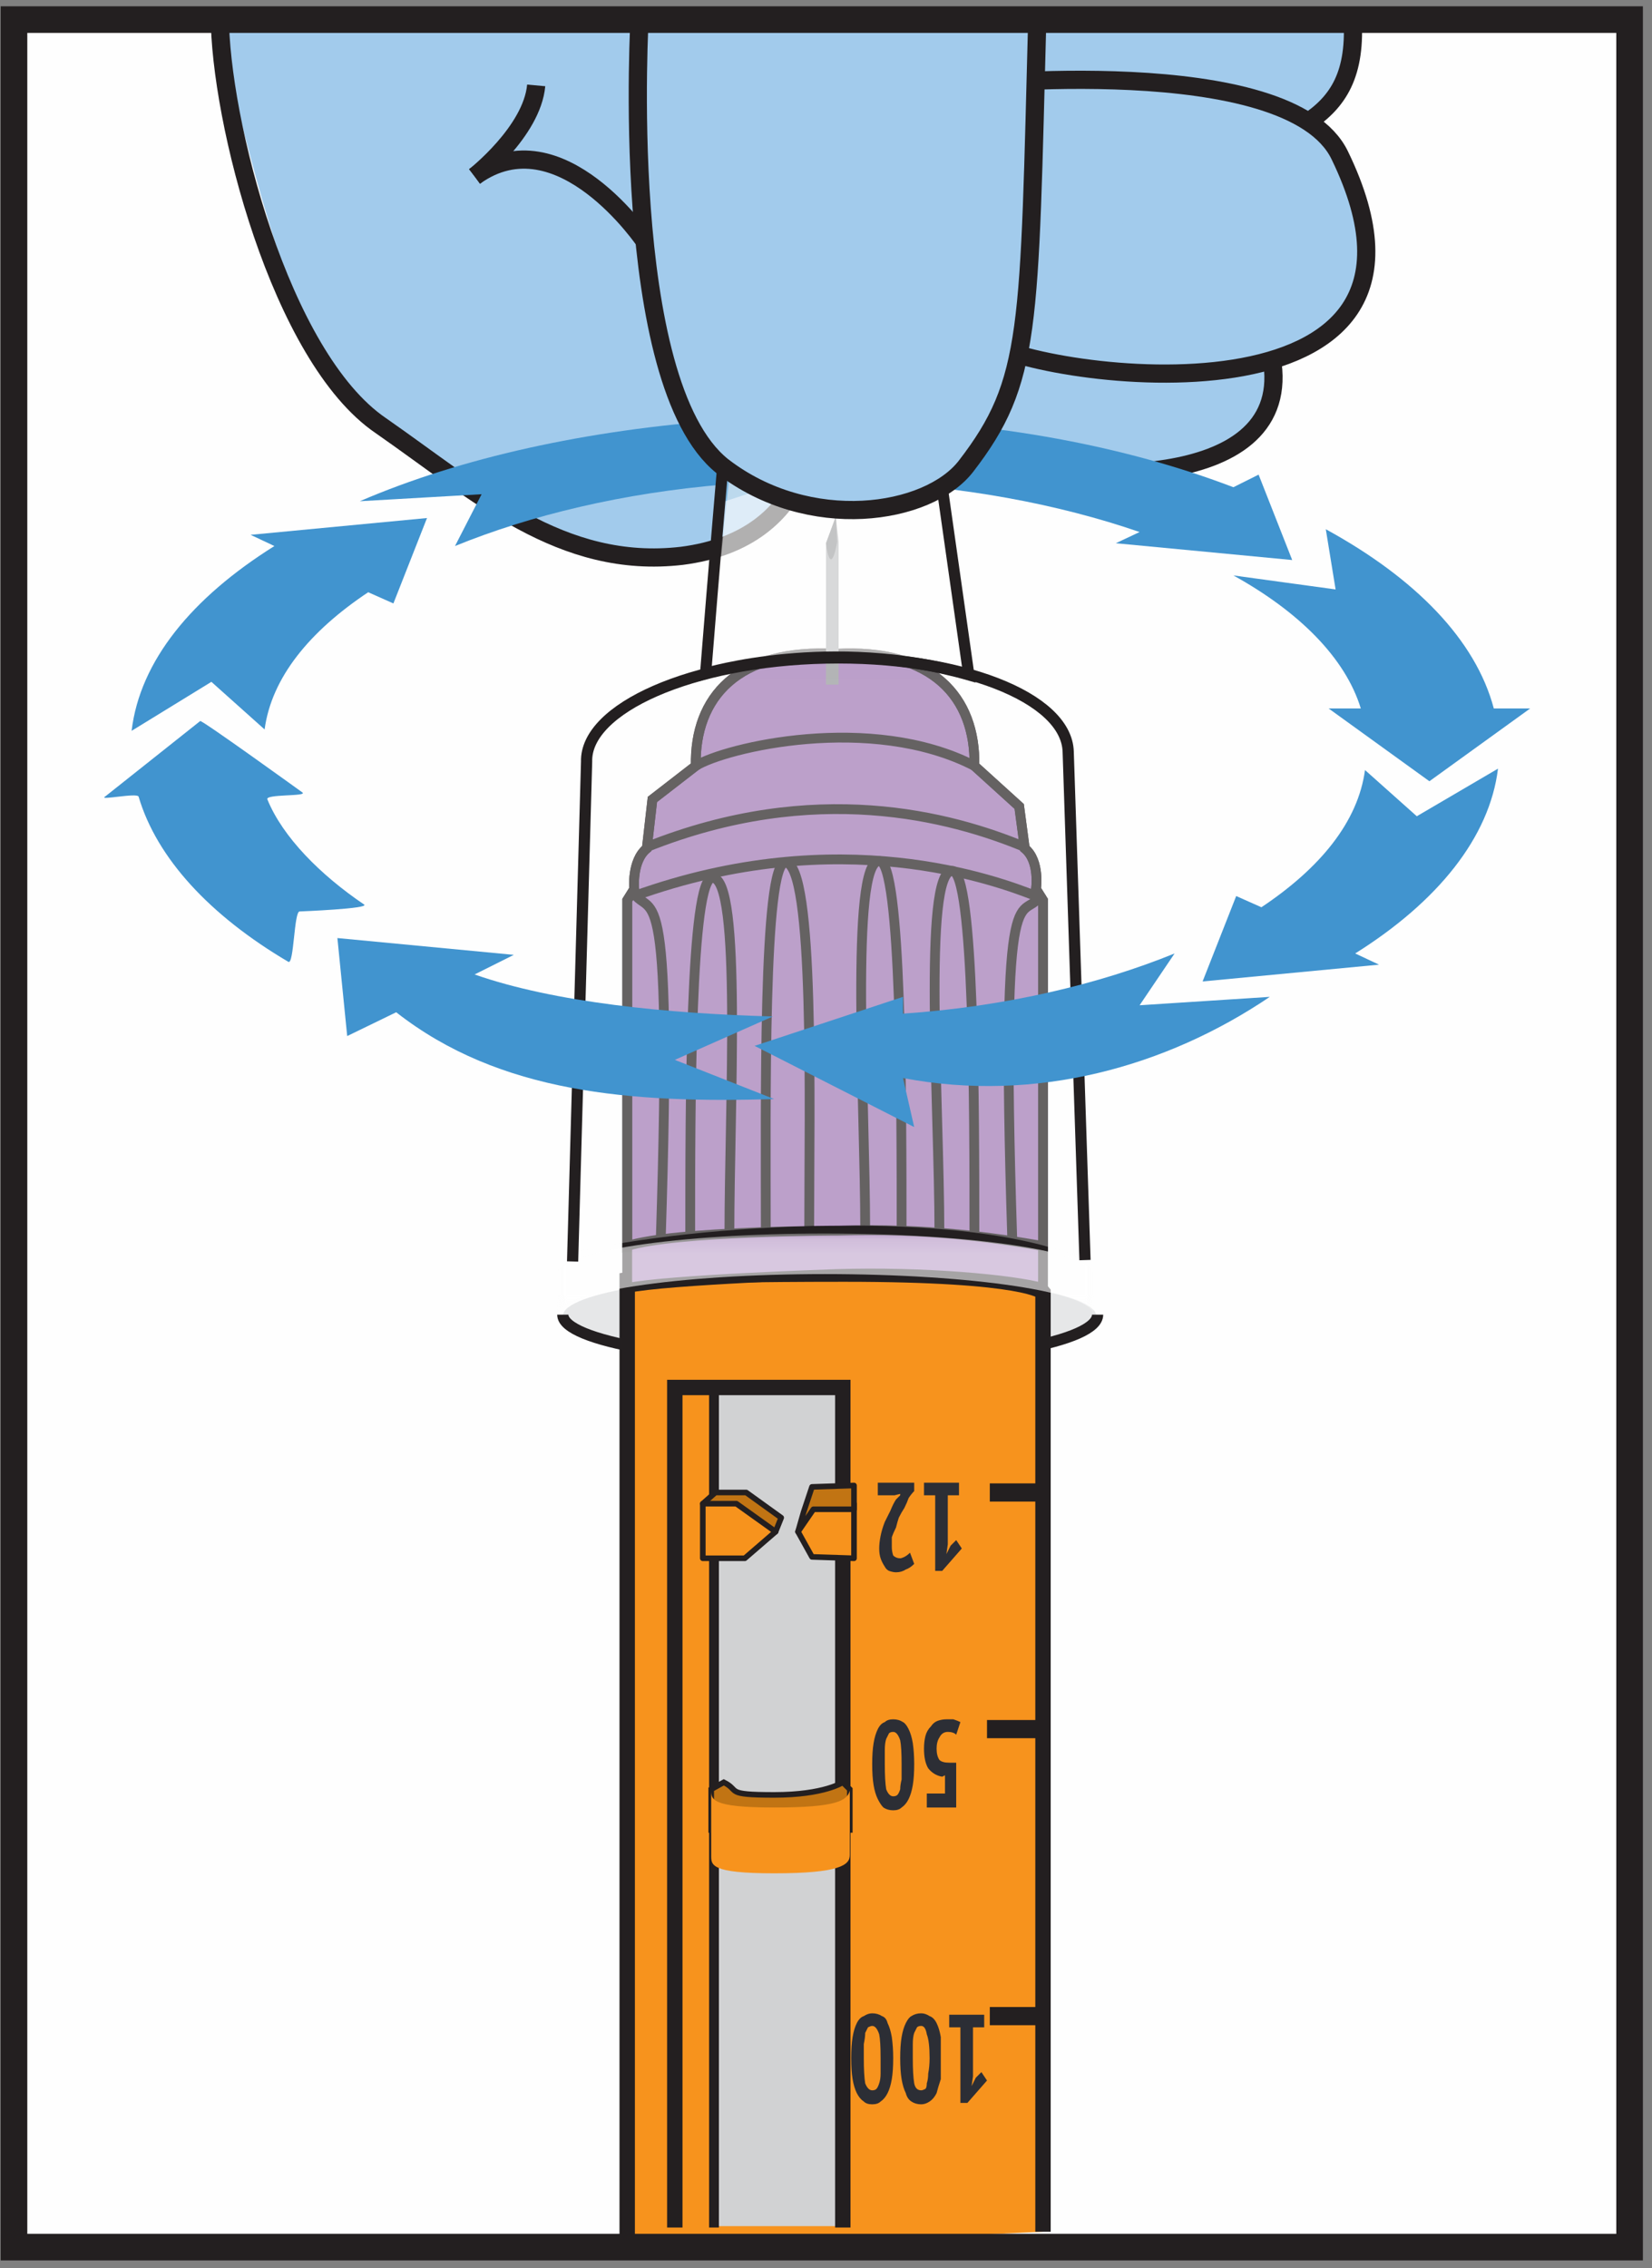 <svg width="118" height="162" viewBox="0 0 118 162" fill="none" xmlns="http://www.w3.org/2000/svg">
<rect x="0" y="0" width="118" height="162" fill="#808080" stroke="none"/>
<path d="M116.4 160.5H1V1.4H116.4V160.5Z" fill="#FEFEFE"/>
<path d="M73.3 9.1C73.3 9.1 96.9 17.2 96.1 1.1L73.4 1L73.3 9.1Z" fill="#A2CBEC"/>
<path d="M70.2 24.3C74.2 27.1 110.6 32.1 92.6 7L70.2 6.1V24.3Z" fill="#A2CBEC"/>
<path d="M93.3 8.8C95.6 7.3 96.9 5.3 96.6 1.1" stroke="#231F20" stroke-width="1.3" stroke-miterlimit="10"/>
<path d="M67.7 30.4L71.8 32.9C76.7 34.4 98.2 35.9 88.5 20L83.1 12.6" fill="#A2CBEC"/>
<path d="M67.7 30.4L71.8 32.9C76 34.2 92.1 35.4 90.9 26" stroke="#231F20" stroke-width="1.3" stroke-miterlimit="10"/>
<path d="M15.3 1.1C16.9 6.9 18.5 15.1 21.7 23C23.9 28.2 37 41.1 48.7 39.7C69.3 37 50.9 1 50.9 1" fill="#A2CBEC"/>
<path d="M15.7 1.1C15.7 8.5 20 25.5 27.2 30.4C34.1 35.2 40.1 40.7 48.7 39.7C67.4 37.3 54 7.4 51.3 1.9" stroke="#231F20" stroke-width="1.3" stroke-miterlimit="10"/>
<path d="M33.9 12.6C40 8.2 46.1 17.3 46.1 17.3" stroke="#231F20" stroke-width="1.3" stroke-miterlimit="10"/>
<path d="M38.3 6.1C38 9.4 33.9 12.6 33.9 12.6" stroke="#231F20" stroke-width="1.3" stroke-miterlimit="10"/>
<path d="M19.6 39L17.9 38.2L30.5 37L28.1 43.1L26.3 42.3C22.1 45.1 19.4 48.4 18.9 52.1L15.1 48.7L9.4 52.2C10 47.2 13.7 42.7 19.6 39Z" fill="#4194CF"/>
<path d="M34.4 35.3L25.7 35.8C32.9 32.7 41.9 30.7 51.8 30V28.8L62.5 32.3L51.8 35.8V34.6C44.5 35.2 37.9 36.8 32.5 39L34.4 35.3Z" fill="#4194CF"/>
<path d="M78.3 94C78.3 95.6 69.8 97 59.2 97C48.7 97 40.2 95.6 40.2 94C40.2 92.3 48.7 91 59.2 91C69.8 91 78.3 92.3 78.3 94Z" fill="#E6E7E8"/>
<path d="M78.4 93.9C78.4 95.8 70.4 97.3 59.7 97.3C49 97.3 40.2 95.8 40.2 93.9" fill="#E6E7E8"/>
<path d="M78.4 93.9C78.4 95.8 70.4 97.3 59.7 97.3C49 97.3 40.2 95.8 40.2 93.9" stroke="#231F20" stroke-width="0.8" stroke-miterlimit="10"/>
<path d="M44.8 160.8V91.4C44.8 91.4 47 91 60.3 91C73.5 91 74.5 92.3 74.5 92.3V159.4" fill="#F7931D"/>
<path d="M44.8 160.8V91.4C44.8 91.4 47 91 60.3 91C73.5 91 74.5 92.3 74.5 92.3V159.4" stroke="#231F20" stroke-width="1.1" stroke-miterlimit="10"/>
<path d="M60.1 159H51V99.1H60.1V159Z" fill="#D1D2D3"/>
<path d="M51 159.1V99.1" stroke="#231F20" stroke-width="0.7" stroke-miterlimit="10"/>
<path d="M48.2 159.1V99.1H51.5H60.2V159.1" stroke="#231F20" stroke-width="1.1" stroke-miterlimit="10"/>
<path d="M50.2 107.4L51.1 106.6H53.3L55.8 108.4L55.4 109.4L50.2 107.4Z" fill="#C17413"/>
<path d="M50.2 107.4L51.1 106.6H53.3L55.8 108.4L55.4 109.4L50.2 107.4Z" stroke="#231F20" stroke-width="0.4" stroke-linejoin="round"/>
<path d="M50.2 107.4H52.6L55.4 109.4L53.2 111.3H50.2V107.4Z" fill="#F7931D"/>
<path d="M50.2 107.4H52.6L55.4 109.4L53.2 111.3H50.2V107.4Z" stroke="#231F20" stroke-width="0.4" stroke-linejoin="round"/>
<path d="M51.7 127.3C52.9 127.9 51.7 128.2 55.3 128.2C58.9 128.2 60.2 127.3 60.2 127.3L60.7 127.8V130.7H50.8V127.8L51.7 127.3Z" fill="#C17413"/>
<path d="M51.7 127.3C52.9 127.9 51.7 128.2 55.3 128.2C58.9 128.2 60.2 127.3 60.2 127.3L60.7 127.8V130.7H50.8V127.8L51.7 127.3Z" stroke="#231F20" stroke-width="0.4" stroke-miterlimit="10"/>
<path d="M50.8 132.5C50.8 133.2 50.7 133.8 55.3 133.8C60 133.8 60.7 133.2 60.7 132.5V127.8C60.7 127.8 60.7 127.833 60.7 127.9C60.5 128.6 59.8 129.1 55.3 129.1C50.7 129.1 50.8 128.5 50.8 127.8V132.5Z" fill="#F7931D"/>
<path d="M57 109.4L58 107.2L61 107.4V111.3L58 111.2L57 109.4Z" fill="#F7931D"/>
<path d="M57 109.4L58 107.2L61 107.4V111.3L58 111.2L57 109.4Z" stroke="#231F20" stroke-width="0.4" stroke-linejoin="round"/>
<path d="M57.4 108L57 109.4L58.1 107.8H61V106.1L58 106.2L57.4 108Z" fill="#C17413"/>
<path d="M57.4 108L57 109.4L58.1 107.8H61V106.1L58 106.2L57.4 108Z" stroke="#231F20" stroke-width="0.4" stroke-linejoin="round"/>
<path d="M68.1 32.5L61 29.9C71.2 30.1 80.5 31.9 88.1 34.8L89.9 33.9L92.3 40L79.7 38.8L81.4 38C75.6 36 68.7 34.7 61.2 34.4L68.1 32.5Z" fill="#4194CF"/>
<path d="M44.8 92V64.3L45.3 63.5C45.3 63.5 45.1 61.5 46.2 60.6L46.6 57.1L49.7 54.7C49.6 49.8 52.7 46.3 59.7 46.7C66.6 46.3 69.7 49.8 69.6 54.7L72.8 57.6L73.2 60.6C74.3 61.5 74 63.5 74 63.5L74.5 64.3V92C72.4 91.4 66 90.8 59.7 91C59.7 91 47.6 91.4 44.8 92Z" fill="#9F77B4"/>
<path d="M44.8 92V64.3L45.3 63.5C45.3 63.5 45.1 61.5 46.2 60.6L46.6 57.1L49.7 54.7C49.6 49.8 52.7 46.3 59.7 46.7C66.6 46.3 69.7 49.8 69.6 54.7L72.8 57.6L73.2 60.6C74.3 61.5 74 63.5 74 63.5L74.5 64.3V92C72.4 91.4 66 90.8 59.7 91C59.7 91 47.6 91.4 44.8 92Z" stroke="#231F20" stroke-width="0.7" stroke-miterlimit="10"/>
<path d="M74 64C71.2 62.9 60 58.7 45.3 64" stroke="#231F20" stroke-width="0.7" stroke-miterlimit="10"/>
<path d="M73.2 60.5C67.9 58.3 58.2 55.7 46.2 60.5" stroke="#231F20" stroke-width="0.7" stroke-miterlimit="10"/>
<path d="M49.7 54.7C51.8 53.4 62.2 50.9 69.6 54.7" stroke="#231F20" stroke-width="0.7" stroke-miterlimit="10"/>
<path d="M45.1 63.5C46.4 66.1 48.1 60.3 47.2 88.4" stroke="#231F20" stroke-width="0.7" stroke-miterlimit="10"/>
<path d="M49.3 88.1C49.3 79.1 49.3 62.6 50.9 62.7C53 62.7 52.1 79.1 52.1 88.1" stroke="#231F20" stroke-width="0.7" stroke-miterlimit="10"/>
<path d="M54.7 88C54.7 79 54.5 61.6 56.1 61.6C58.2 61.7 57.8 78.9 57.8 87.9" stroke="#231F20" stroke-width="0.7" stroke-miterlimit="10"/>
<path d="M74.4 63.8C73.1 66.3 71.4 60.3 72.3 88.4" stroke="#231F20" stroke-width="0.7" stroke-miterlimit="10"/>
<path d="M69.6 88.3C69.6 79.2 69.6 62.1 68 62.2C65.9 62.3 67.1 79 67.1 88" stroke="#231F20" stroke-width="0.7" stroke-miterlimit="10"/>
<path d="M64.4 88C64.4 79 64.4 61.4 62.8 61.5C60.7 61.5 61.8 78.8 61.8 87.9" stroke="#231F20" stroke-width="0.7" stroke-miterlimit="10"/>
<path d="M44.8 89V64.3L45.3 63.5C45.3 63.5 45.1 61.5 46.2 60.6L46.6 57.1L49.7 54.7C49.6 49.8 52.7 46.3 59.7 46.7C66.6 46.3 69.7 49.8 69.6 54.7L72.8 57.6L73.2 60.6C74.3 61.5 74 63.5 74 63.5L74.5 64.3V89C71 88.4 66.3 87.7 59.9 87.9C59.9 87.9 48.2 87.9 44.8 89Z" stroke="#231F20" stroke-width="0.7" stroke-miterlimit="10"/>
<path d="M59 38.8V48.9H59.9V38.7L59.7 36.9L59 38.8Z" fill="#939598"/>
<path d="M59.8 38.7L59.7 36.9L59 38.8C59.1 39.7 59.4 40.9 59.8 38.7Z" fill="#57585A"/>
<g opacity="0.6">
<mask id="mask0_2_1188" style="mask-type:luminance" maskUnits="userSpaceOnUse" x="39" y="88" width="40" height="6">
<path d="M39.81 93.88H78.08V88.14H39.81V93.88Z" fill="white"/>
</mask>
<g mask="url(#mask0_2_1188)">
<path d="M78.1 93.9C78.1 92.3 69.5 91 58.9 91C48.4 91 39.8 92.3 39.8 93.9V91C39.8 89.4 48.4 88.1 58.9 88.1C69.5 88.1 78.1 89.4 78.1 91V93.9Z" fill="#FEFEFE"/>
</g>
</g>
<g opacity="0.5">
<mask id="mask1_2_1188" style="mask-type:luminance" maskUnits="userSpaceOnUse" x="50" y="26" width="20" height="23">
<path d="M50.68 48.4H69.42V26.03H50.68V48.4Z" fill="white"/>
</mask>
<g mask="url(#mask1_2_1188)">
<path d="M52.3 32.2C52.3 28.8 55.7 26 59.9 26C64.1 26 67.5 28.8 67.5 32.2L69.4 48.4C59.7 45.4 50.7 48 50.7 48C51.4 40.4 52.3 32.2 52.3 32.2Z" fill="#FEFEFE"/>
</g>
</g>
<g opacity="0.3">
<mask id="mask2_2_1188" style="mask-type:luminance" maskUnits="userSpaceOnUse" x="50" y="26" width="20" height="23">
<path d="M50.68 48.4H69.42V26.03H50.68V48.4Z" fill="white"/>
</mask>
<g mask="url(#mask2_2_1188)">
<path d="M51.7 32.4C51.7 28.9 55.7 26 59.9 26C64.1 26 66.9 28.6 66.9 32L69.4 48.4C59.7 45.4 50.7 48 50.7 48C51.4 40.4 51.7 32.4 51.7 32.4Z" fill="#FEFEFE"/>
</g>
</g>
<g opacity="0.3">
<mask id="mask3_2_1188" style="mask-type:luminance" maskUnits="userSpaceOnUse" x="40" y="47" width="38" height="44">
<path d="M40.83 90.04H77.52V47.03H40.83V90.04Z" fill="white"/>
</mask>
<g mask="url(#mask3_2_1188)">
<path d="M40.8 89.5L42 54.1C42 50.2 49.7 47 59.2 47C68.7 47 76.5 50.2 76.5 54.1L77.5 90C69.2 86.2 49.6 87.4 40.8 89.5Z" fill="#FEFEFE"/>
</g>
</g>
<path d="M77.5 90L76.3 53.7C76.2 49.8 68.5 46.8 59 47C49.4 47.2 41.8 50.6 41.9 54.4L40.9 90.1" stroke="#231F20" stroke-width="0.8" stroke-miterlimit="10"/>
<path d="M51.7 32.4C51.6 28.9 55 26.1 59.2 26C63.4 25.9 66.8 28.6 66.9 32L69.2 48.2C59.4 45.4 50.4 48.1 50.4 48.1C51 40.6 51.7 32.4 51.7 32.4Z" stroke="#231F20" stroke-width="0.8" stroke-miterlimit="10"/>
<path d="M74.4 106.6H70.7" stroke="#231F20" stroke-width="1.3" stroke-miterlimit="10"/>
<path d="M74.2 123.5H70.5" stroke="#231F20" stroke-width="1.3" stroke-miterlimit="10"/>
<path d="M74.4 144H70.7" stroke="#231F20" stroke-width="1.3" stroke-miterlimit="10"/>
<path fill-rule="evenodd" clip-rule="evenodd" d="M70.3 143.9V144.8H69.5V148.3L69.4 149L69.7 148.4L70.1 148L70.5 148.6L69.1 150.2H68.6V144.8H67.8V143.9H70.3ZM67.2 147C67.2 147.6 67.2 148.1 67.2 148.5C67.067 148.9 66.967 149.233 66.9 149.5C66.767 149.767 66.6 149.967 66.4 150.1C66.2 150.233 66 150.3 65.8 150.3C65.533 150.3 65.3 150.233 65.1 150.1C64.9 149.967 64.767 149.767 64.7 149.5C64.567 149.233 64.467 148.9 64.4 148.5C64.333 148.1 64.3 147.6 64.3 147C64.3 146.4 64.333 145.9 64.4 145.5C64.467 145.1 64.567 144.767 64.7 144.5C64.833 144.233 64.967 144.067 65.1 144C65.3 143.867 65.533 143.8 65.8 143.8C66 143.8 66.2 143.867 66.4 144C66.6 144.067 66.767 144.233 66.9 144.5C67.033 144.767 67.133 145.1 67.2 145.5C67.2 145.967 67.2 146.467 67.2 147ZM66.4 147C66.4 146.2 66.333 145.633 66.2 145.3C66.133 144.9 66 144.7 65.8 144.7C65.667 144.7 65.567 144.733 65.5 144.8C65.433 144.933 65.367 145.067 65.3 145.2C65.233 145.4 65.2 145.667 65.2 146C65.2 146.267 65.2 146.6 65.2 147C65.2 147.8 65.233 148.4 65.3 148.8C65.367 149.133 65.533 149.3 65.8 149.3C65.867 149.3 65.967 149.267 66.1 149.2C66.167 149.133 66.2 149 66.2 148.8C66.267 148.6 66.3 148.367 66.3 148.1C66.367 147.767 66.4 147.4 66.4 147ZM63.8 147C63.8 147.6 63.767 148.1 63.7 148.5C63.633 148.9 63.533 149.233 63.4 149.5C63.267 149.767 63.1 149.967 62.9 150.1C62.767 150.233 62.567 150.3 62.3 150.3C62.033 150.3 61.833 150.233 61.7 150.1C61.5 149.967 61.333 149.767 61.2 149.5C61.067 149.233 60.967 148.9 60.9 148.5C60.833 148.1 60.8 147.6 60.8 147C60.8 146.4 60.833 145.9 60.9 145.5C60.967 145.1 61.067 144.767 61.2 144.5C61.333 144.233 61.5 144.067 61.7 144C61.9 143.867 62.1 143.8 62.3 143.8C62.567 143.8 62.8 143.867 63 144C63.2 144.067 63.333 144.233 63.4 144.5C63.533 144.767 63.633 145.1 63.7 145.5C63.767 145.967 63.8 146.467 63.8 147ZM62.9 147C62.9 146.2 62.867 145.633 62.8 145.3C62.667 144.9 62.5 144.7 62.3 144.7C62.233 144.7 62.133 144.733 62 144.8C61.933 144.933 61.867 145.067 61.8 145.2C61.8 145.4 61.767 145.667 61.7 146C61.7 146.267 61.7 146.6 61.7 147C61.7 147.8 61.733 148.4 61.8 148.8C61.933 149.133 62.1 149.3 62.3 149.3C62.433 149.3 62.533 149.267 62.6 149.2C62.667 149.133 62.733 149 62.8 148.8C62.867 148.6 62.9 148.367 62.9 148.1C62.9 147.767 62.9 147.4 62.9 147Z" fill="#2C2E35"/>
<path fill-rule="evenodd" clip-rule="evenodd" d="M67.7 123.7C67.433 123.7 67.233 123.833 67.1 124.1C66.967 124.3 66.9 124.567 66.9 124.9C66.9 125.233 66.967 125.5 67.1 125.7C67.233 125.833 67.467 125.9 67.8 125.9H68.3V129.1H66.2V128.1H67.5V126.8L67.3 126.9C66.9 126.833 66.567 126.633 66.3 126.3C66.1 125.967 66 125.5 66 124.9C66 124.567 66.033 124.267 66.1 124C66.167 123.733 66.3 123.5 66.5 123.3C66.633 123.1 66.8 122.967 67 122.9C67.2 122.833 67.4 122.8 67.6 122.8C67.8 122.8 67.967 122.8 68.1 122.8C68.3 122.867 68.467 122.933 68.6 123L68.3 123.9C68.167 123.767 67.967 123.7 67.7 123.7ZM65.3 126C65.3 126.6 65.267 127.1 65.2 127.5C65.133 127.9 65.033 128.233 64.9 128.5C64.767 128.767 64.6 128.967 64.4 129.1C64.267 129.233 64.067 129.3 63.8 129.3C63.533 129.3 63.3 129.233 63.1 129.1C62.967 128.967 62.833 128.767 62.7 128.5C62.567 128.233 62.467 127.9 62.4 127.5C62.333 127.1 62.3 126.6 62.3 126C62.3 125.4 62.333 124.9 62.4 124.5C62.467 124.1 62.567 123.767 62.7 123.5C62.833 123.233 63 123.067 63.2 123C63.333 122.867 63.533 122.8 63.8 122.8C64.067 122.8 64.3 122.867 64.5 123C64.633 123.067 64.767 123.233 64.9 123.5C65.033 123.767 65.133 124.1 65.2 124.5C65.267 124.967 65.3 125.467 65.3 126ZM64.4 126C64.4 125.2 64.367 124.633 64.3 124.3C64.167 123.9 64 123.7 63.8 123.7C63.667 123.7 63.567 123.733 63.5 123.8C63.433 123.933 63.367 124.067 63.3 124.2C63.233 124.4 63.2 124.667 63.2 125C63.2 125.267 63.2 125.6 63.2 126C63.2 126.8 63.233 127.4 63.3 127.8C63.433 128.133 63.6 128.3 63.8 128.3C63.933 128.3 64.033 128.267 64.1 128.2C64.167 128.133 64.233 128 64.3 127.8C64.3 127.6 64.333 127.367 64.4 127.1C64.4 126.767 64.4 126.4 64.4 126Z" fill="#2C2E35"/>
<path d="M68.5 105.9V106.8H67.7V110.3L67.6 111L67.9 110.4L68.3 110L68.7 110.6L67.3 112.2H66.8V106.8H66V105.9H68.5ZM62.8 110.6C62.8 110.333 62.833 110.033 62.9 109.7C62.967 109.367 63.067 109.033 63.2 108.7C63.333 108.433 63.467 108.167 63.6 107.9C63.733 107.567 63.867 107.3 64 107.1L64.3 106.8V106.7L63.9 106.8H62.7V105.9H65.3V106.5C65.167 106.633 65.033 106.8 64.9 107C64.833 107.2 64.733 107.433 64.6 107.7C64.467 107.9 64.333 108.133 64.2 108.4C64.133 108.6 64.067 108.833 64 109.1C63.867 109.367 63.767 109.6 63.7 109.8C63.7 110.067 63.7 110.3 63.7 110.5C63.7 110.7 63.733 110.9 63.8 111.1C63.933 111.233 64.1 111.3 64.3 111.3C64.367 111.3 64.467 111.267 64.6 111.2C64.733 111.133 64.867 111.033 65 110.9L65.3 111.7C65.1 111.9 64.9 112.033 64.7 112.1C64.5 112.233 64.267 112.3 64 112.3C63.867 112.3 63.7 112.267 63.5 112.2C63.367 112.133 63.267 112.033 63.2 111.9C63.067 111.7 62.967 111.5 62.9 111.3C62.833 111.1 62.8 110.867 62.8 110.6Z" fill="#2C2E35"/>
<path d="M88.1 41.1L95.4 42.1L94.7 37.8C101.1 41.3 105.4 45.7 106.7 50.6H109.3L102.1 55.8L94.9 50.6H97.2C96.1 47 92.8 43.7 88.1 41.1Z" fill="#4194CF"/>
<path d="M85.9 70.1L88.3 64L90.1 64.8C94.3 62 97 58.7 97.5 55L101.2 58.3L107 54.9C106.4 59.8 102.7 64.4 96.8 68.1L98.5 68.9L85.9 70.1Z" fill="#4194CF"/>
<path d="M7.5 56.9L14.3 51.5C14.4 51.4 21.6 56.6 21.6 56.6C22 56.9 18.9 56.7 19.1 57.1C20.2 59.8 22.9 62.5 26 64.6C26.5 64.9 21.4 65.1 21.4 65.1C21 65.1 21 68.9 20.6 68.7C15 65.4 11.2 61.3 9.9 56.9C9.8 56.6 7 57.2 7.5 56.9Z" fill="#4194CF"/>
<path d="M53.9 74.7L64.5 71.2V72.4C71.8 71.9 78.5 70.3 83.9 68.1L81.4 71.8L90.7 71.2C83.3 76.2 74 78.8 64.5 77L65.3 80.5L53.9 74.7Z" fill="#4194CF"/>
<path d="M24.1 67L36.7 68.2L33.9 69.6C39.6 71.6 47.7 72.4 55.2 72.6L48.2 75.7L55.3 78.5C45.1 78.8 35.7 78.1 28.3 72.3L24.8 74L24.1 67Z" fill="#4194CF"/>
<path d="M70.2 24.3C74.2 27.1 105.5 31.3 95.7 11.1C92.1 3.6 68.6 6.1 68.6 6.1L70.2 24.3Z" stroke="#231F20" stroke-width="1.3" stroke-miterlimit="10"/>
<path d="M45.7 1C45.7 1 44.1 27.3 51.6 33.3C57.8 38.1 66.3 36.8 69 33.3C73.7 27.2 73.5 23.6 74.1 1" fill="#A2CBEC"/>
<path d="M45.7 1C45.7 1 44.1 27.3 51.6 33.3C57.8 38.1 66.3 36.8 69 33.3C73.7 27.2 73.5 23.6 74.1 1" stroke="#231F20" stroke-width="1.3" stroke-miterlimit="10"/>
<path d="M116.4 160.5H1V1.4H116.4V160.5Z" stroke="#231F20" stroke-width="1.9" stroke-miterlimit="10"/>
</svg>
